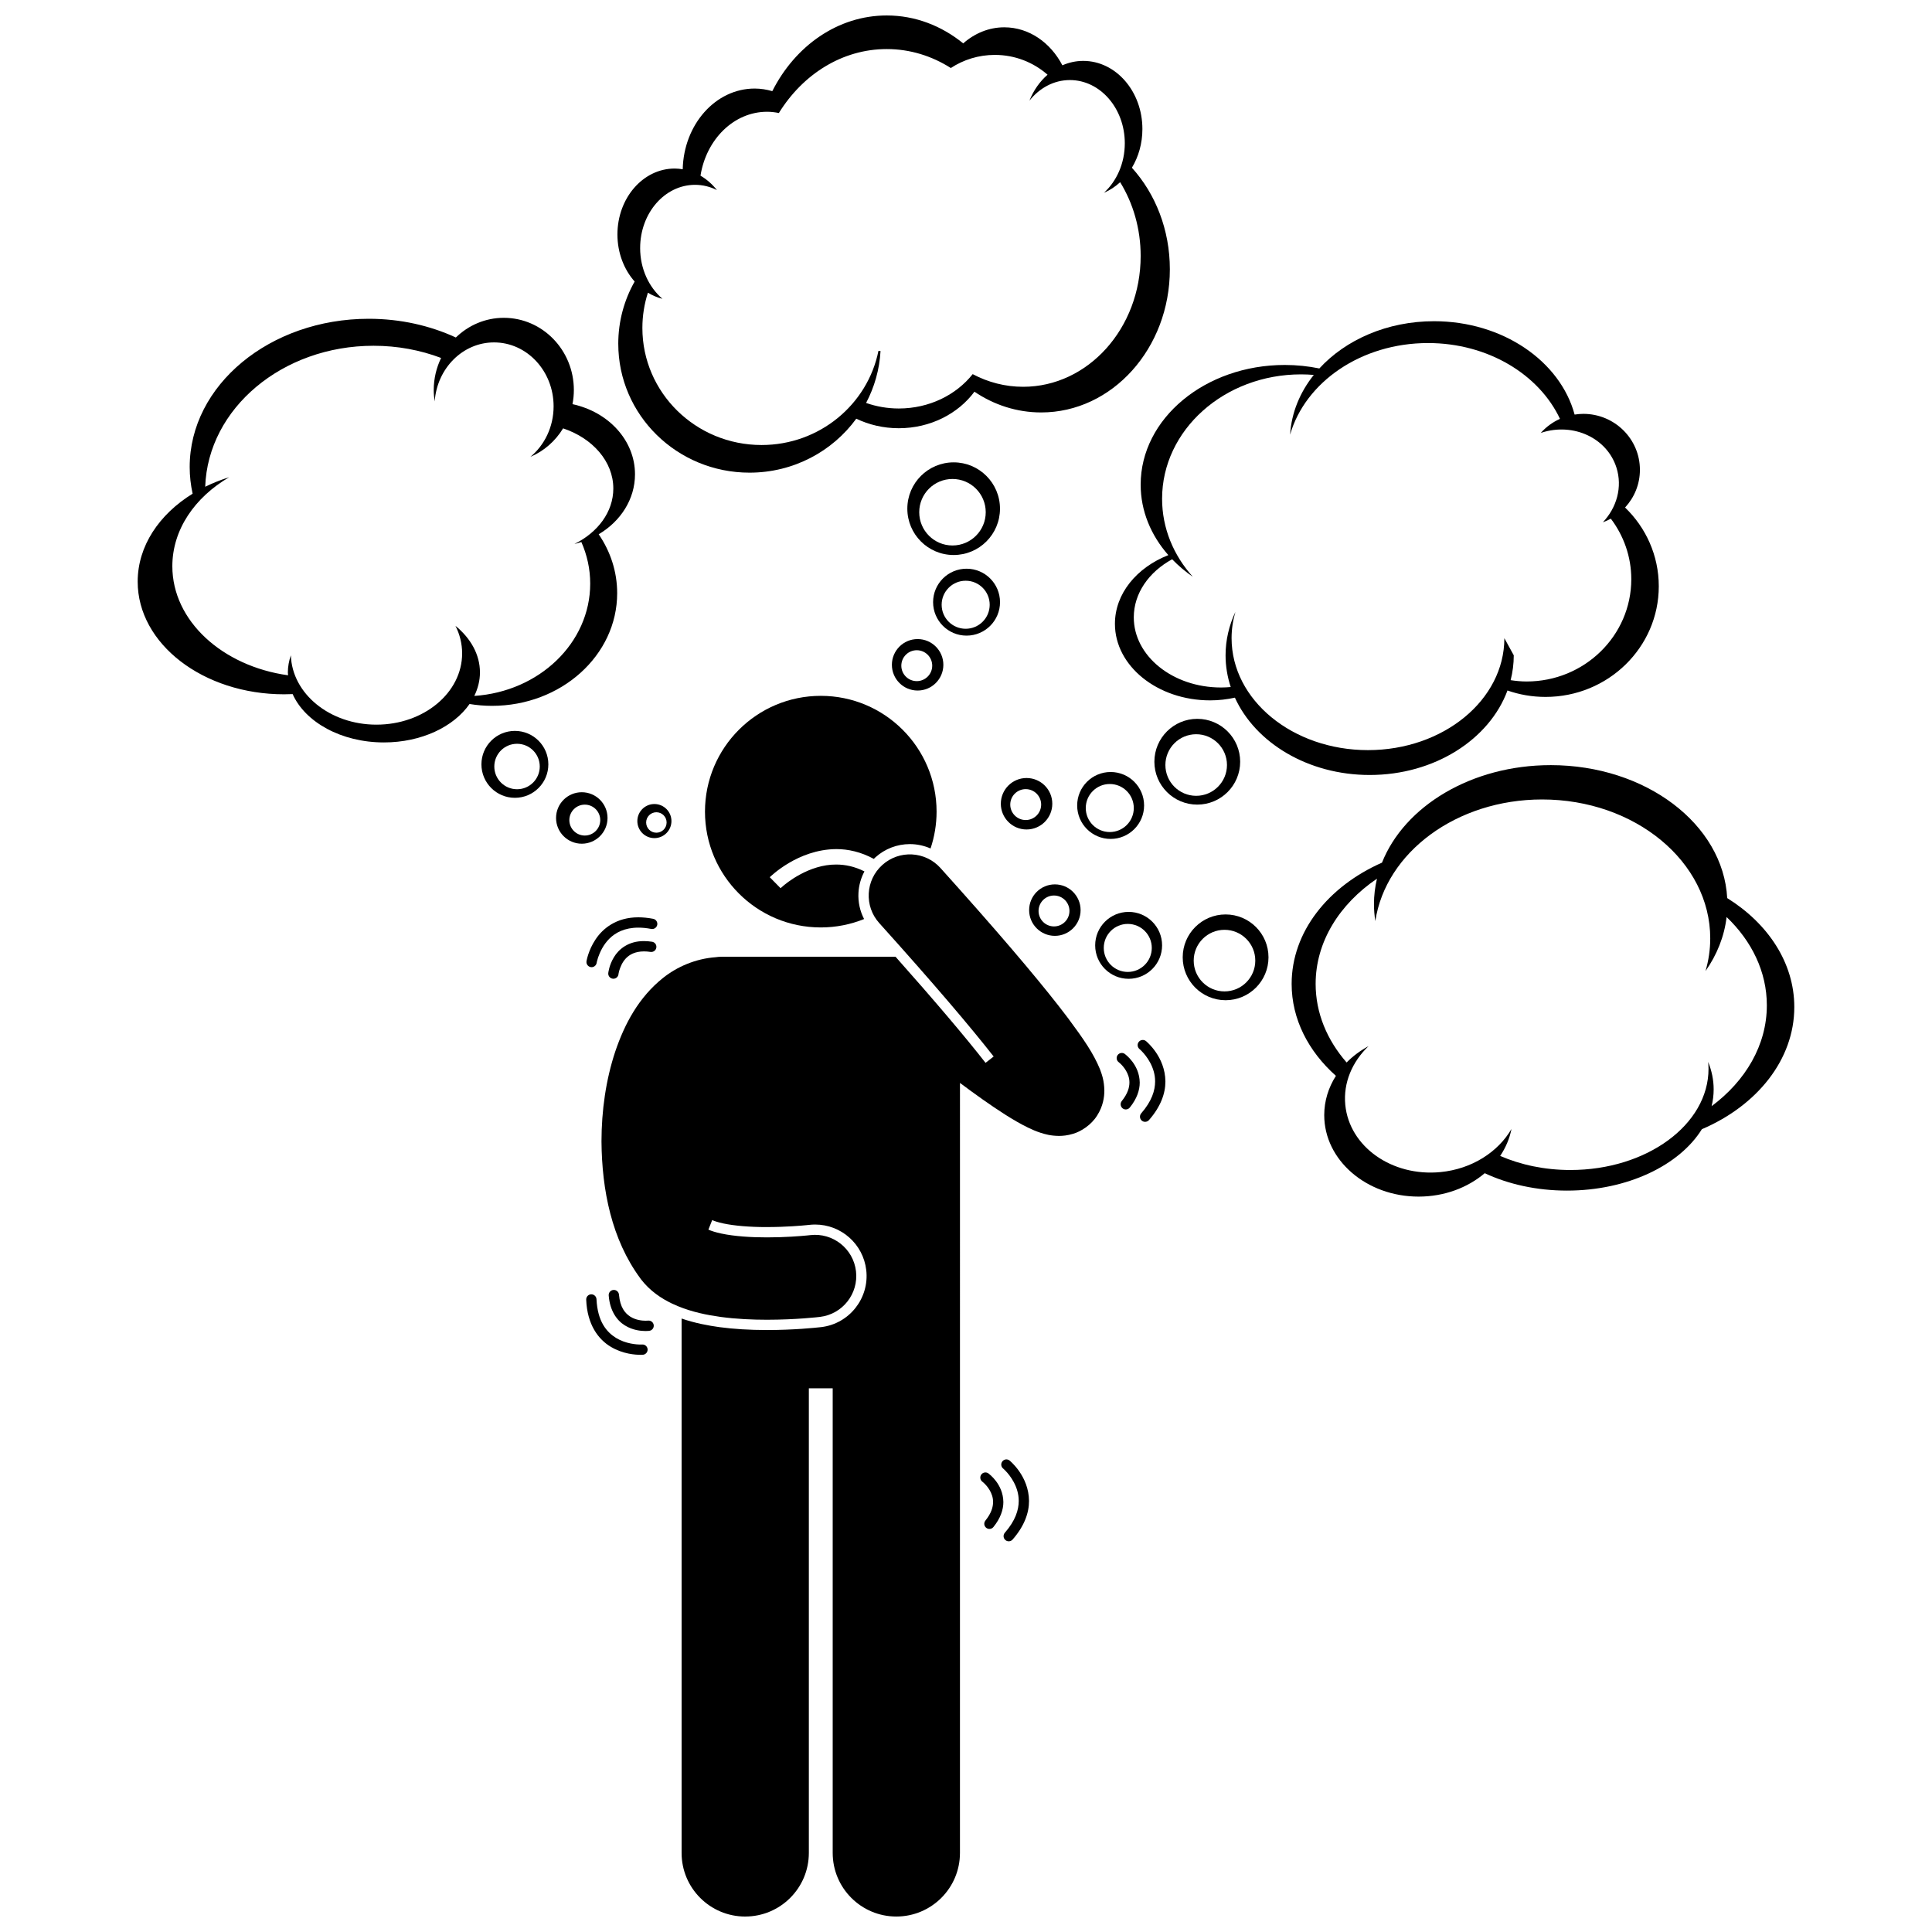 <?xml version="1.0" encoding="UTF-8"?>
<!-- Uploaded to: ICON Repo, www.iconrepo.com, Generator: ICON Repo Mixer Tools -->
<svg width="800px" height="800px" version="1.1" viewBox="144 144 512 512" xmlns="http://www.w3.org/2000/svg">
 <defs>
  <clipPath id="b">
   <path d="m303 370h134v281.9h-134z"/>
  </clipPath>
  <clipPath id="a">
   <path d="m307 148.09h148v121.91h-148z"/>
  </clipPath>
 </defs>
 <g clip-path="url(#b)">
  <path d="m341.49 651.9c9.312 0 16.863-7.547 16.863-16.863v-123.12h6.32v123.12c0 9.316 7.551 16.863 16.863 16.863s16.863-7.547 16.863-16.863l0.004-204.05c3.992 2.981 8.102 5.926 11.898 8.344 2.117 1.34 4.113 2.519 6.164 3.512 1.035 0.5 2.078 0.957 3.309 1.359 1.246 0.387 2.633 0.801 4.856 0.828 1.023-0.004 2.254-0.109 3.707-0.551 2.152-0.602 4.887-2.379 6.418-4.856 1.57-2.449 1.914-4.887 1.91-6.59-0.047-2.676-0.633-4.246-1.176-5.715-1.715-4.152-4.219-7.797-8.426-13.469-0.781-1.039-1.629-2.137-2.531-3.293-6.66-8.52-16.664-20.266-31.297-36.523-4.031-4.481-10.93-4.844-15.41-0.812s-4.844 10.934-0.812 15.41c14.422 16.02 24.199 27.535 30.316 35.355l-2.148 1.68c-5.488-7.023-13.488-16.449-23.852-28.117h-46.16c-0.52 0-1.027 0.051-1.523 0.121-5.281 0.391-10.223 2.508-13.988 5.531-6.379 5.117-10.105 12.066-12.617 19.484-2.473 7.461-3.633 15.613-3.641 23.801 0.102 12.914 2.691 25.973 10.285 36.285 0.055 0.074 0.098 0.148 0.152 0.223v-0.004c2.438 3.16 5.406 5.102 8.254 6.469 0.527 0.25 1.059 0.48 1.586 0.699 3.781 1.551 7.57 2.32 11.316 2.844 4.266 0.57 8.465 0.742 12.262 0.746 7.734-0.004 13.77-0.723 14.035-0.754 5.984-0.711 10.258-6.133 9.555-12.117-0.711-5.984-6.133-10.258-12.117-9.555 0 0-0.219 0.027-0.781 0.082-1.691 0.168-5.918 0.52-10.688 0.516-4.133 0.012-8.715-0.289-12.055-1.008-1.512-0.312-2.727-0.711-3.473-1.043l1.004-2.531c0.43 0.199 1.484 0.582 3.019 0.902 2.824 0.605 6.93 0.949 11.277 0.949l0.219-0.004c4.992 0 9.238-0.379 10.426-0.5 0.477-0.047 0.676-0.066 0.711-0.074 0.562-0.066 1.105-0.094 1.637-0.094 6.906 0 12.723 5.172 13.535 12.035 0.883 7.469-4.473 14.266-11.941 15.148-1.66 0.188-7.348 0.77-14.355 0.773h-0.008c-4.656-0.004-8.785-0.258-12.621-0.77-2.836-0.398-6.34-1.012-10.004-2.277v141.62c-0.004 9.312 7.547 16.859 16.859 16.859z"/>
 </g>
 <path d="m371.5 380.62c0.105-2.023 0.664-3.949 1.586-5.688-2.617-1.316-5.113-1.816-7.469-1.82-7.144-0.051-13.215 4.852-14.504 6.043-0.184 0.164-0.25 0.23-0.25 0.23l-2.871-2.918c0.172-0.117 7.367-7.375 17.621-7.449 3.141-0.004 6.547 0.746 9.961 2.598 0.141-0.141 0.27-0.285 0.422-0.418 2.508-2.258 5.746-3.504 9.117-3.504 1.91 0 3.781 0.406 5.492 1.16 1.031-3.07 1.598-6.348 1.598-9.762 0-16.949-13.738-30.688-30.688-30.688s-30.688 13.738-30.688 30.688c0 16.949 13.742 30.688 30.688 30.688 4.059 0 7.93-0.797 11.477-2.227-1.094-2.117-1.621-4.488-1.492-6.934z"/>
 <path d="m380.36 320.18c0 3.766 3.051 6.82 6.82 6.82 3.766 0 6.82-3.055 6.82-6.82s-3.055-6.82-6.82-6.82-6.82 3.055-6.82 6.82zm6.594-3.863c2.258 0 4.094 1.832 4.094 4.094 0 2.258-1.832 4.094-4.094 4.094s-4.094-1.832-4.094-4.094c0.004-2.262 1.832-4.094 4.094-4.094z"/>
 <path d="m391.28 303.58c0 4.894 3.969 8.867 8.867 8.867 4.898 0 8.867-3.969 8.867-8.867 0-4.894-3.969-8.867-8.867-8.867-4.898 0.004-8.867 3.973-8.867 8.867zm15 0.684c0 3.516-2.852 6.367-6.367 6.367s-6.367-2.848-6.367-6.367c0-3.512 2.852-6.363 6.367-6.363 3.519-0.004 6.367 2.848 6.367 6.363z"/>
 <path d="m280.45 355.43c4.898 0 8.867-3.969 8.867-8.867 0-4.898-3.969-8.867-8.867-8.867-4.898 0-8.867 3.969-8.867 8.867 0.004 4.894 3.973 8.867 8.867 8.867zm0.57-14.32c3.328 0 6.023 2.695 6.023 6.023 0 3.324-2.695 6.023-6.023 6.023-3.324 0-6.023-2.699-6.023-6.023 0-3.328 2.695-6.023 6.023-6.023z"/>
 <path d="m438.33 348.59c-4.898 0-8.867 3.969-8.867 8.867 0 4.898 3.969 8.867 8.867 8.867s8.867-3.969 8.867-8.867c0-4.898-3.969-8.867-8.867-8.867zm-0.227 15.91c-3.516 0-6.363-2.852-6.363-6.363 0-3.516 2.848-6.367 6.363-6.367 3.516 0 6.363 2.852 6.363 6.367 0.004 3.512-2.848 6.363-6.363 6.363z"/>
 <path d="m443.1 385.66c-4.898 0-8.867 3.969-8.867 8.867 0 4.898 3.969 8.867 8.867 8.867 4.898 0 8.867-3.969 8.867-8.867 0-4.894-3.969-8.867-8.867-8.867zm-0.227 15.914c-3.516 0-6.363-2.852-6.363-6.363s2.848-6.363 6.363-6.363c3.512 0 6.363 2.852 6.363 6.363s-2.848 6.363-6.363 6.363z"/>
 <path d="m461.29 334.5c-6.281 0-11.367 5.09-11.367 11.367 0 6.277 5.086 11.363 11.367 11.363 6.277 0 11.367-5.086 11.367-11.363 0-6.277-5.09-11.367-11.367-11.367zm-0.289 20.398c-4.508 0-8.16-3.656-8.16-8.16 0-4.508 3.656-8.16 8.16-8.16s8.16 3.656 8.16 8.16c0 4.504-3.656 8.16-8.16 8.16z"/>
 <path d="m457.43 397.7c0 6.277 5.086 11.367 11.367 11.367 6.277 0 11.367-5.09 11.367-11.367 0-6.277-5.09-11.363-11.367-11.363-6.281-0.004-11.367 5.086-11.367 11.363zm19.234 0.871c0 4.508-3.656 8.16-8.16 8.16-4.508 0-8.16-3.652-8.16-8.16 0-4.504 3.656-8.16 8.16-8.16 4.508 0 8.16 3.656 8.16 8.16z"/>
 <path d="m396.73 266.53c-6.781 0-12.277 5.496-12.277 12.277 0 6.777 5.496 12.277 12.277 12.277s12.277-5.496 12.277-12.277-5.496-12.277-12.277-12.277zm-0.312 22.027c-4.867 0-8.812-3.945-8.812-8.812 0-4.867 3.945-8.812 8.812-8.812 4.867 0 8.812 3.945 8.812 8.812-0.004 4.871-3.945 8.812-8.812 8.812z"/>
 <path d="m298.18 353.95c-3.766 0-6.82 3.051-6.82 6.82 0 3.766 3.055 6.82 6.82 6.82 3.766 0 6.82-3.051 6.82-6.82s-3.055-6.82-6.82-6.82zm0.797 11.477c-2.258 0-4.094-1.832-4.094-4.094 0-2.258 1.832-4.094 4.094-4.094 2.262 0 4.094 1.832 4.094 4.094-0.004 2.262-1.836 4.094-4.094 4.094z"/>
 <path d="m317.42 366.11c2.496 0 4.519-2.023 4.519-4.519s-2.023-4.516-4.519-4.516c-2.492 0-4.516 2.019-4.516 4.516-0.004 2.496 2.023 4.519 4.516 4.519zm0.527-6.856c1.496 0 2.711 1.215 2.711 2.711s-1.215 2.711-2.711 2.711c-1.496 0-2.711-1.215-2.711-2.711s1.215-2.711 2.711-2.711z"/>
 <path d="m416.05 350.18c-3.766 0-6.82 3.051-6.82 6.82 0 3.766 3.055 6.82 6.82 6.82s6.82-3.051 6.82-6.82c0-3.769-3.051-6.82-6.82-6.82zm-0.227 11.137c-2.258 0-4.094-1.832-4.094-4.094 0-2.258 1.832-4.094 4.094-4.094s4.094 1.832 4.094 4.094c0 2.262-1.832 4.094-4.094 4.094z"/>
 <path d="m423.55 378.37c-3.766 0-6.82 3.051-6.82 6.82 0 3.766 3.055 6.82 6.82 6.82 3.766 0 6.82-3.051 6.82-6.82-0.004-3.766-3.055-6.82-6.82-6.82zm-0.227 11.141c-2.258 0-4.094-1.832-4.094-4.094 0-2.258 1.832-4.094 4.094-4.094s4.094 1.832 4.094 4.094c-0.004 2.258-1.832 4.094-4.094 4.094z"/>
 <g clip-path="url(#a)">
  <path d="m307.85 235.11c0 18.859 15.57 34.148 34.781 34.148 11.664 0 21.98-5.644 28.293-14.297 3.363 1.605 7.191 2.523 11.262 2.523 8.367 0 15.73-3.848 20.051-9.68 5.156 3.488 11.211 5.496 17.688 5.496 18.832 0 34.098-16.988 34.098-37.945 0-10.516-3.844-20.035-10.055-26.906 1.75-2.914 2.781-6.441 2.781-10.254 0-9.973-7.023-18.059-15.688-18.059-1.945 0-3.801 0.426-5.519 1.172-3.137-6.023-8.848-10.07-15.395-10.07-4.098 0-7.863 1.598-10.883 4.258-5.723-4.652-12.707-7.398-20.262-7.398-12.969 0-24.285 8.07-30.332 20.059-1.5-0.434-3.059-0.691-4.676-0.691-10.371 0-18.793 9.523-19.066 21.391-0.699-0.113-1.406-0.191-2.129-0.191-8.383 0-15.172 7.82-15.172 17.469 0 4.887 1.75 9.305 4.562 12.473-2.766 4.891-4.34 10.516-4.34 16.504zm5.797-25.383c0-9.25 6.512-16.746 14.547-16.746 2.062 0 4.023 0.5 5.801 1.391-1.234-1.559-2.703-2.856-4.356-3.816 1.527-9.633 8.844-16.938 17.652-16.938 1.066 0 2.102 0.125 3.117 0.332 6.34-10.254 16.777-16.949 28.594-16.949 6.164 0 11.949 1.828 16.977 5.023 3.336-2.191 7.348-3.477 11.664-3.477 5.371 0 10.258 1.996 13.973 5.254-2.059 1.789-3.715 4.141-4.801 6.867 2.66-3.344 6.469-5.453 10.719-5.453 8.035 0 14.551 7.5 14.551 16.75 0 5.324-2.168 10.062-5.535 13.129 1.57-0.676 3.023-1.625 4.305-2.809 3.426 5.566 5.434 12.301 5.434 19.559 0 19.141-13.945 34.656-31.145 34.656-4.785 0-9.32-1.203-13.371-3.352-4.371 5.508-11.508 9.105-19.59 9.105-3.055 0-5.969-0.535-8.656-1.469 2.191-4.16 3.547-8.816 3.824-13.758-0.184-0.008-0.367-0.027-0.551-0.039-2.871 14.223-15.645 24.945-30.977 24.945-17.441 0-31.582-13.887-31.582-31.012 0-3.262 0.516-6.398 1.465-9.352 1.203 0.73 2.496 1.281 3.859 1.621-3.582-3.051-5.918-7.938-5.918-13.465z"/>
 </g>
 <path d="m453.62 291.11c-8.375 3.301-14.152 10.199-14.152 18.207 0 11.203 11.297 20.289 25.234 20.289 2.273 0 4.465-0.262 6.559-0.719 5.457 11.977 19.391 20.492 35.723 20.492 17.188 0 31.719-9.426 36.512-22.391 3.156 1.102 6.551 1.703 10.09 1.703 16.57 0 30.008-13.129 30.008-29.324 0-8.168-3.422-15.555-8.934-20.871 2.438-2.637 3.934-6.137 3.934-9.988 0-8.191-6.719-14.832-15.004-14.832-0.785 0-1.547 0.078-2.301 0.191-3.824-14.16-19.047-24.742-37.254-24.742-12.402 0-23.418 4.914-30.395 12.52-2.934-0.602-6-0.926-9.16-0.926-21.094 0-38.191 14.199-38.191 31.711-0.004 6.984 2.723 13.438 7.332 18.68zm89.051 22.012c0 16.387-16.184 29.668-36.145 29.668-19.965 0-36.145-13.281-36.145-29.668 0-2.394 0.355-4.719 1.008-6.953-1.672 3.566-2.602 7.441-2.602 11.496 0 2.91 0.484 5.727 1.367 8.406-0.848 0.078-1.703 0.121-2.578 0.121-12.766 0-23.113-8.32-23.113-18.582 0-6.406 4.035-12.059 10.168-15.398 1.633 1.695 3.469 3.254 5.481 4.641-5.094-5.656-8.148-12.844-8.148-20.676 0-18.207 16.488-32.965 36.828-32.965 1.141 0 2.266 0.055 3.375 0.145-3.656 4.586-5.922 10-6.281 15.836 4.008-13.934 18.844-24.281 36.551-24.281 15.875 0 29.441 8.324 34.969 20.09-1.961 0.879-3.699 2.164-5.102 3.746 0.105-0.035 0.203-0.082 0.309-0.113 8.438-2.676 17.285 1.48 19.762 9.289 1.637 5.156 0.074 10.602-3.598 14.484 0.734-0.266 1.441-0.582 2.113-0.953 3.391 4.496 5.418 10.031 5.418 16.043 0 14.969-12.418 27.102-27.734 27.102-1.445 0-2.852-0.141-4.238-0.348 0.539-2.125 0.828-4.328 0.828-6.586"/>
 <path d="m221.55 327.94c3.32 7.438 12.891 12.812 24.195 12.812 9.918 0 18.488-4.144 22.691-10.184 1.93 0.316 3.918 0.488 5.949 0.488 18.32 0 33.172-13.363 33.172-29.855 0-5.723-1.793-11.07-4.898-15.613 5.801-3.434 9.621-9.273 9.621-15.898 0-9.008-7.062-16.543-16.566-18.578 0.234-1.215 0.363-2.465 0.363-3.75 0-10.57-8.312-19.137-18.562-19.137-4.922 0-9.387 1.988-12.711 5.215-6.832-3.156-14.699-4.961-23.078-4.961-26.211 0-47.457 17.594-47.457 39.293 0 2.41 0.277 4.766 0.777 7.059-8.871 5.477-14.559 13.879-14.559 23.309 0 16.488 17.363 29.855 38.785 29.855 0.762 0 1.523-0.023 2.277-0.055zm-31.879-33.879c0-9.672 5.926-18.25 15.059-23.594-2.227 0.695-4.348 1.543-6.348 2.527 0.715-20.738 20.41-37.363 44.617-37.363 6.367 0 12.418 1.156 17.898 3.231-1.238 2.566-1.953 5.449-1.953 8.508 0 1.027 0.102 2.031 0.254 3.016 0.617-8.75 7.414-15.645 15.727-15.645 8.719 0 15.785 7.586 15.785 16.938 0 5.453-2.414 10.293-6.144 13.391 3.598-1.527 6.617-4.191 8.664-7.551 7.812 2.613 13.305 8.766 13.305 15.945 0 6.215-4.129 11.648-10.309 14.695 0.625-0.148 1.238-0.32 1.84-0.516 1.504 3.41 2.344 7.125 2.344 11.02 0 15.742-13.543 28.629-30.715 29.762 0.949-1.949 1.496-4.039 1.496-6.223 0-4.746-2.465-9.066-6.488-12.348 1.137 2.246 1.766 4.715 1.766 7.305 0 10.43-10.168 18.883-22.707 18.883-12.336 0-22.355-8.184-22.68-18.379-0.5 1.453-0.797 2.969-0.797 4.535 0 0.258 0.039 0.508 0.055 0.762-17.422-2.426-30.668-14.438-30.668-28.898z"/>
 <path d="m554.95 346.77c-20.996 0-38.762 10.867-44.707 25.84-14.285 6.309-23.945 18.328-23.945 32.129 0 9.348 4.438 17.875 11.734 24.371-1.973 3.09-3.098 6.633-3.098 10.41 0 11.926 11.195 21.594 25.008 21.594 6.832 0 13.016-2.371 17.527-6.203 6.219 2.91 13.719 4.613 21.797 4.613 16.039 0 29.805-6.703 35.746-16.27 14.59-6.238 24.496-18.398 24.496-32.375 0-11.707-6.953-22.129-17.781-28.875-1.062-19.602-21.594-35.234-46.777-35.234zm42.281 45.918c0 2.984-0.441 5.883-1.254 8.66 3.031-4.32 4.984-9.168 5.59-14.324 6.664 6.363 10.664 14.512 10.664 23.395 0 10.531-5.629 20.02-14.637 26.73 0.352-1.449 0.543-2.934 0.543-4.453 0-2.519-0.516-4.957-1.457-7.269 0.055 0.598 0.094 1.203 0.094 1.812 0 14.812-16.387 26.824-36.602 26.824-6.797 0-13.16-1.363-18.613-3.731 1.457-2.172 2.484-4.574 2.996-7.137-3.555 6.098-10.484 10.613-18.836 11.422-12.852 1.242-24.137-6.742-25.207-17.836-0.566-5.871 1.863-11.422 6.16-15.543-2.184 1.184-4.141 2.641-5.805 4.328-5.176-5.926-8.211-13.094-8.211-20.824 0-11.148 6.305-21.129 16.254-27.883-0.516 2.188-0.797 4.438-0.797 6.742 0 1.52 0.133 3.016 0.359 4.488 2.742-18.164 21.477-32.223 44.195-32.223 24.617-0.004 44.562 16.484 44.562 36.82z"/>
 <path d="m314.66 393.4c-4.141-0.031-6.719 2.176-7.965 4.277-1.277 2.102-1.477 4.078-1.496 4.191-0.082 0.75 0.461 1.422 1.211 1.5 0.047 0.004 0.098 0.008 0.145 0.008 0.688 0 1.281-0.516 1.352-1.219 0-0.004 0.031-0.328 0.195-0.918 0.578-1.832 1.875-5.09 6.555-5.109 0.527 0 1.098 0.039 1.723 0.137 0.746 0.113 1.441-0.398 1.555-1.141 0.117-0.746-0.395-1.441-1.141-1.555-0.754-0.117-1.465-0.172-2.133-0.172z"/>
 <path d="m301.83 392.95c-1.934 2.891-2.375 5.672-2.402 5.781-0.117 0.742 0.387 1.441 1.129 1.562 0.074 0.012 0.145 0.02 0.215 0.02 0.656 0 1.238-0.477 1.348-1.148 0 0 0.082-0.531 0.379-1.426 0.969-2.742 3.441-7.894 10.672-7.906 1.027 0 2.16 0.105 3.406 0.344 0.738 0.141 1.453-0.344 1.598-1.086 0.141-0.738-0.344-1.453-1.082-1.598-1.406-0.27-2.711-0.395-3.926-0.395-5.812-0.016-9.434 2.965-11.336 5.852z"/>
 <path d="m441.49 437.71c0.254 0.203 0.555 0.305 0.855 0.305 0.398 0 0.793-0.172 1.062-0.508 1.883-2.32 2.637-4.606 2.633-6.621-0.066-4.805-3.848-7.473-3.941-7.578-0.605-0.449-1.461-0.32-1.906 0.285-0.449 0.609-0.32 1.461 0.285 1.906 0 0 0.137 0.098 0.406 0.352 0.836 0.77 2.445 2.66 2.426 5.031-0.004 1.348-0.465 2.957-2.027 4.906-0.469 0.59-0.375 1.449 0.207 1.922z"/>
 <path d="m446.57 440.96c0.258 0.227 0.578 0.336 0.895 0.336 0.379 0 0.758-0.16 1.031-0.469 3.168-3.617 4.356-7.148 4.348-10.227-0.055-6.586-5.035-10.582-5.125-10.688-0.582-0.484-1.441-0.398-1.922 0.184-0.48 0.582-0.395 1.441 0.188 1.918 0 0 0.219 0.18 0.609 0.582 1.195 1.223 3.543 4.203 3.523 8.004-0.008 2.383-0.859 5.195-3.676 8.434-0.496 0.566-0.441 1.43 0.129 1.926z"/>
 <path d="m405.35 548.88c0.254 0.203 0.555 0.305 0.855 0.305 0.398 0 0.793-0.172 1.062-0.508 1.883-2.324 2.637-4.606 2.633-6.621-0.062-4.809-3.844-7.473-3.938-7.574-0.609-0.449-1.465-0.32-1.906 0.285-0.449 0.605-0.32 1.461 0.289 1.906 0 0 0.137 0.098 0.406 0.352 0.836 0.77 2.449 2.66 2.422 5.031-0.004 1.348-0.461 2.957-2.023 4.906-0.48 0.586-0.391 1.445 0.199 1.918z"/>
 <path d="m410.43 552.12c0.258 0.227 0.578 0.336 0.895 0.336 0.379 0 0.758-0.156 1.027-0.465 3.168-3.617 4.356-7.152 4.348-10.23-0.055-6.586-5.031-10.582-5.129-10.691-0.582-0.48-1.441-0.398-1.918 0.188-0.48 0.582-0.395 1.441 0.188 1.918 0 0 0.219 0.176 0.609 0.582 1.195 1.223 3.539 4.203 3.523 8.004-0.008 2.383-0.859 5.195-3.68 8.434-0.492 0.566-0.438 1.43 0.137 1.926z"/>
 <path d="m309.59 495.24c2.102 1.316 4.297 1.492 5.504 1.496 0.566-0.004 0.922-0.047 0.965-0.051 0.746-0.094 1.281-0.773 1.184-1.523-0.094-0.746-0.773-1.277-1.52-1.184 0 0-0.203 0.027-0.629 0.027-0.918 0.004-2.629-0.172-4.051-1.074-1.41-0.918-2.699-2.445-3.008-5.836-0.059-0.75-0.719-1.309-1.473-1.246-0.75 0.059-1.312 0.719-1.246 1.473 0.309 4.059 2.16 6.617 4.273 7.918z"/>
 <path d="m300.65 487.01c-0.75 0.031-1.332 0.672-1.301 1.422 0.262 6.652 3.25 10.539 6.508 12.477 3.242 1.953 6.594 2.129 7.914 2.133 0.348 0 0.555-0.012 0.582-0.012 0.75-0.055 1.316-0.699 1.27-1.453-0.051-0.75-0.699-1.316-1.449-1.27h-0.004s-0.121 0.008-0.398 0.008c-1.043 0.008-3.945-0.184-6.5-1.742-2.539-1.574-4.902-4.34-5.195-10.262-0.035-0.746-0.672-1.332-1.426-1.301z"/>
</svg>